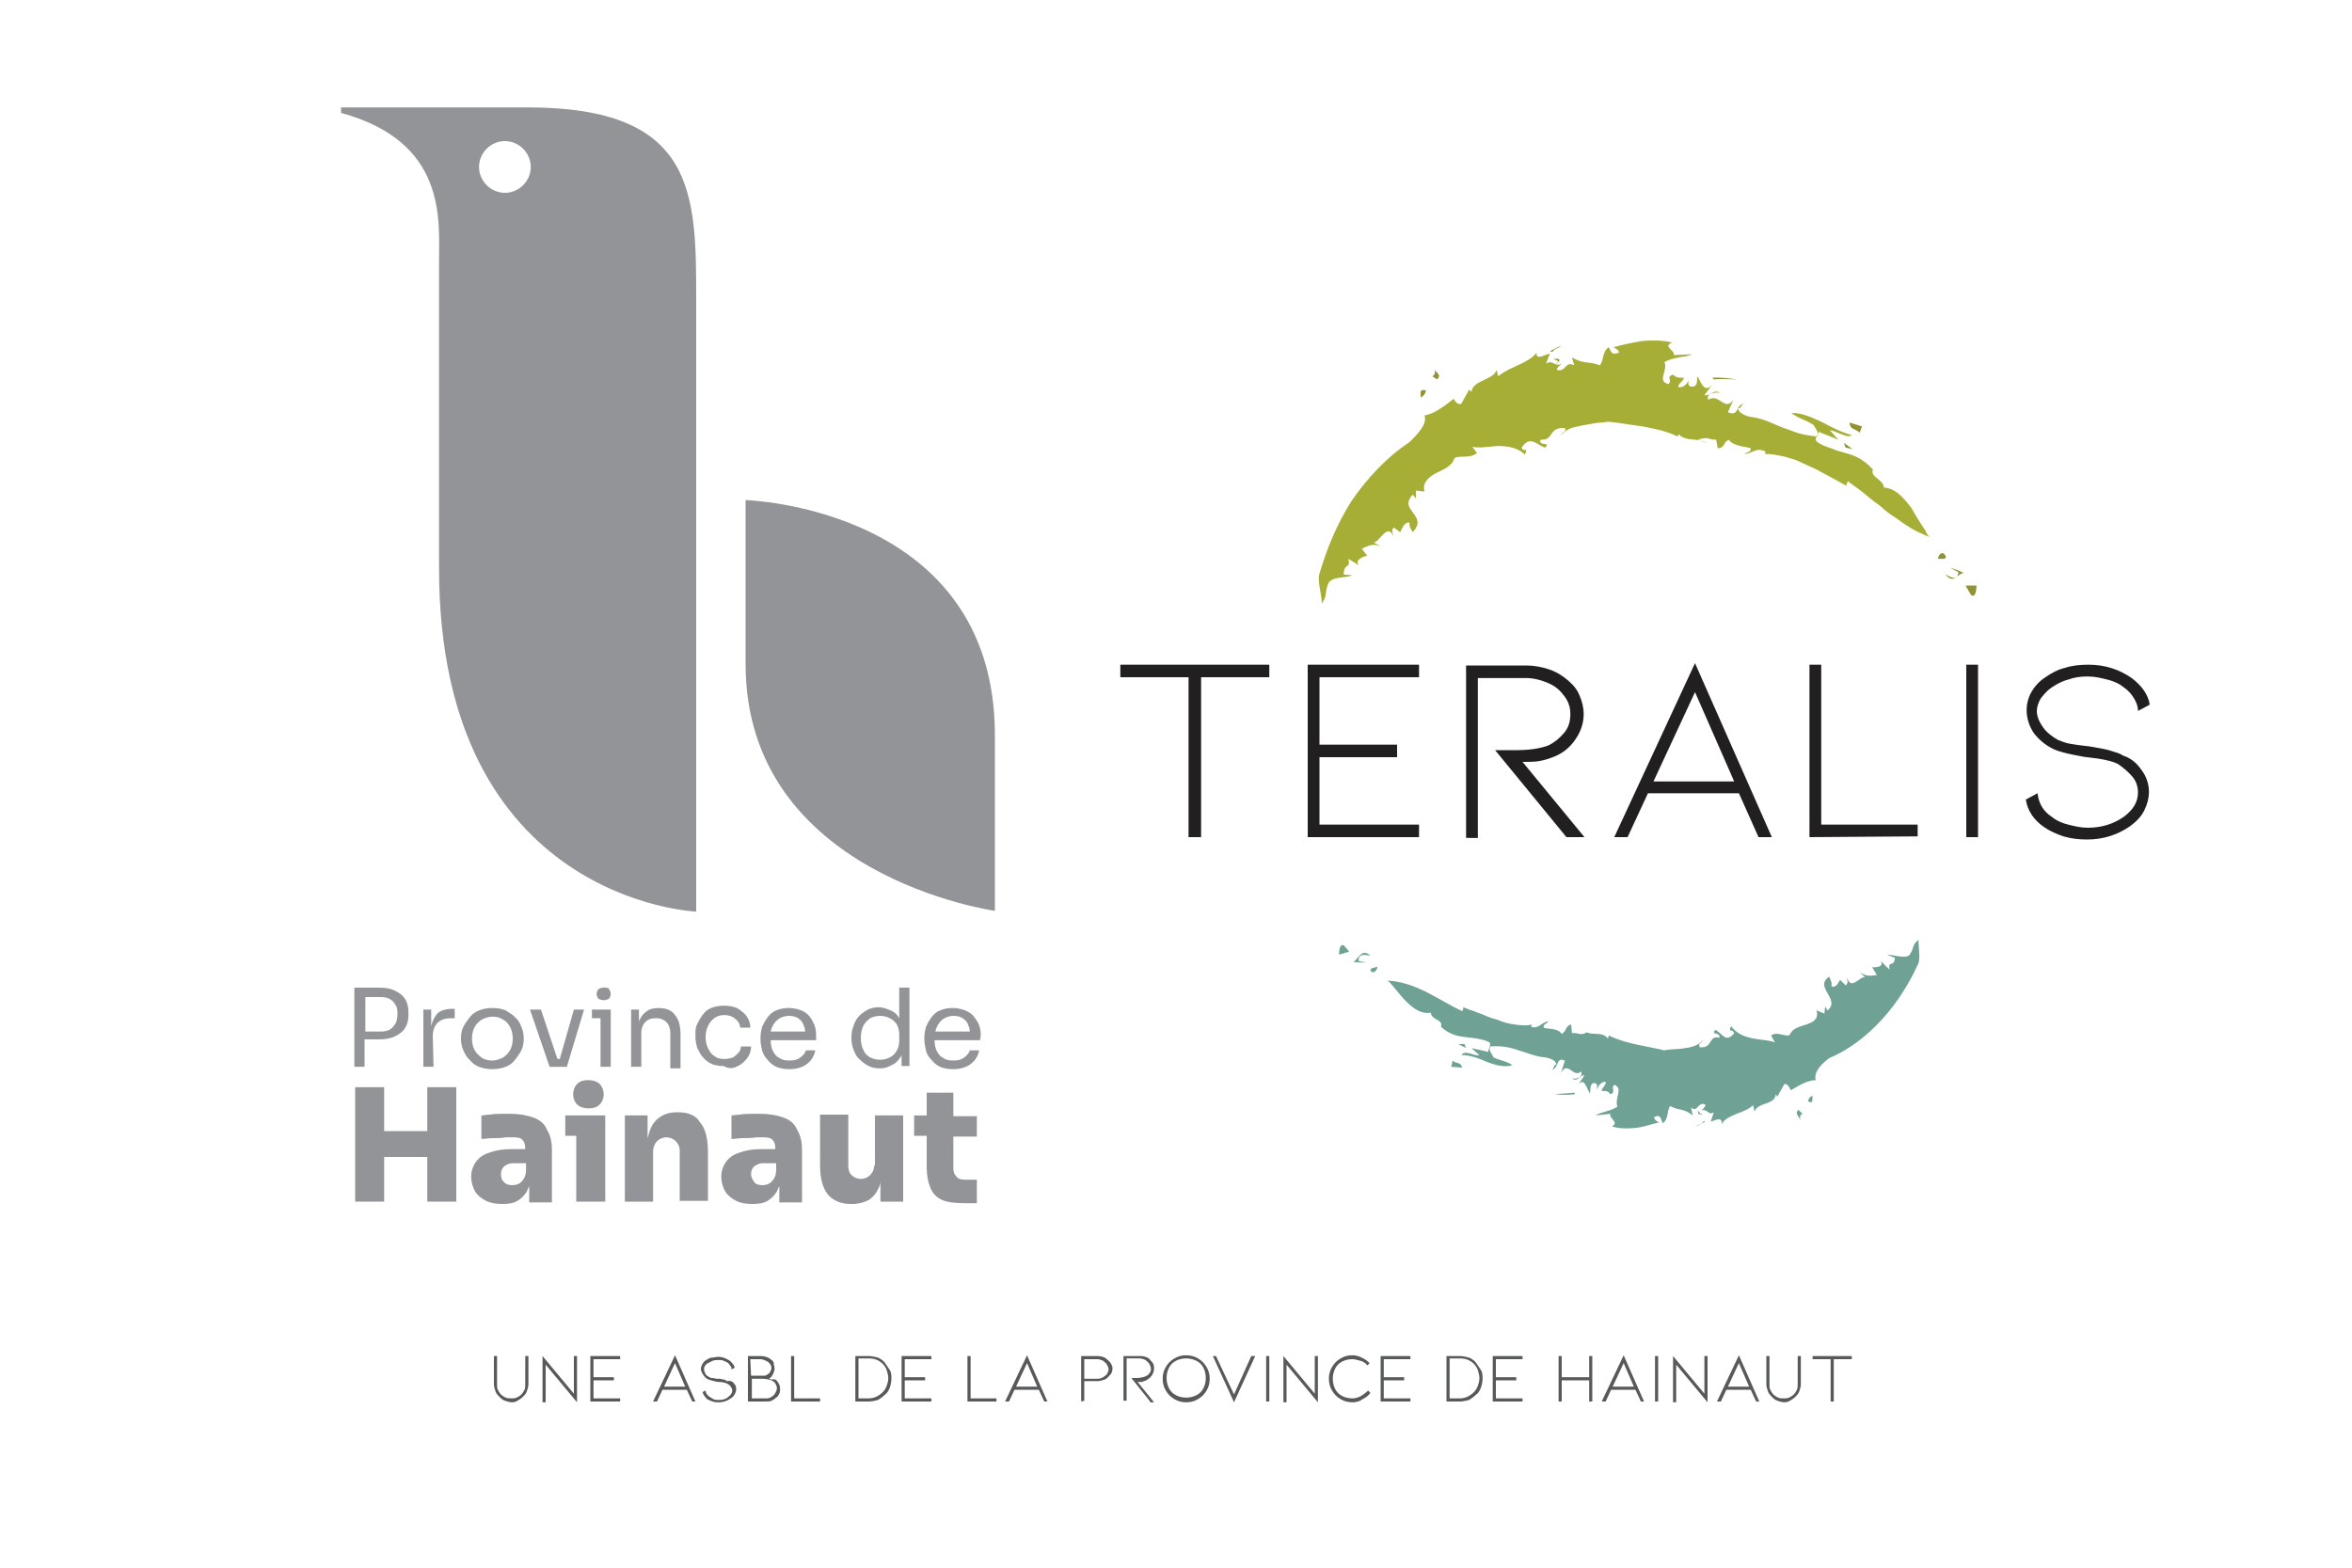 <?xml version="1.0" encoding="utf-8"?>
<!-- Generator: Adobe Illustrator 28.2.0, SVG Export Plug-In . SVG Version: 6.00 Build 0)  -->
<svg version="1.1" id="Layer_1" xmlns="http://www.w3.org/2000/svg" xmlns:xlink="http://www.w3.org/1999/xlink" x="0px" y="0px"
	 viewBox="0 0 300 200" style="enable-background:new 0 0 300 200;" xml:space="preserve">
<style type="text/css">
	.st0{fill:#919234;}
	.st1{fill:#A6AE36;}
	.st2{fill:#6FA295;}
	.st3{fill:#221F20;}
	.st4{fill:#58595B;}
	.st5{fill:#929497;}
</style>
<g>
	<g>
		<g>
			<path class="st0" d="M251.4,75.9c0.5,0.4,0.7-0.4,0.7-1.2h-1.4L251.4,75.9z"/>
			<path class="st0" d="M250.5,73.1c-0.6-0.3-1.2-0.5-1.8-0.7l1.1,0.6c-0.1,1.3-1.3,0.5-1.7,0.2C249.2,74.7,249.7,73.1,250.5,73.1z"
				/>
			<path class="st0" d="M248.2,71c-0.4-0.9-1-0.2-1,0.3C247.6,71.2,248.2,71.5,248.2,71z"/>
			<path class="st0" d="M198.1,45.8c0.3,0.1,0.7,0.2,0.7,0.4C199,45.9,199,45.7,198.1,45.8z"/>
			<path class="st0" d="M198.7,46.2c-0.1,0.1-0.1,0.1-0.2,0.2C198.6,46.4,198.7,46.3,198.7,46.2C198.7,46.3,198.7,46.2,198.7,46.2z"
				/>
			<path class="st1" d="M216.6,56.1c0.5-0.2,0.9-0.2,1.2-0.2c0.3,0.1,0.6,0.2,1.1,0.2l0.2,1.1c1-0.1,0.6-0.7,1.4-1.1
				c0.6,0.9,2.5,0.9,2.8,1.1c0.1,0.5-0.6,0.5-0.8,0.7c1.1,0,1.4-0.9,2.7-0.3l-0.1,0.3c0.9,0,1.8,0.2,2.7,0.4
				c0.4,0.1,0.9,0.3,1.3,0.4c0.4,0.2,0.9,0.4,1.3,0.6l1.3,0.6l1.3,0.7c0.4,0.2,0.9,0.5,1.3,0.7c0.4,0.2,0.8,0.5,1.3,0.7
				c-0.2-0.2,0-0.3,0.1-0.6c0.8,0.6,1.7,1.2,2.5,1.9c0.4,0.3,0.8,0.7,1.3,1c0.4,0.3,0.8,0.7,1.2,1s0.8,0.6,1.3,0.9
				c0.4,0.3,0.8,0.6,1.3,0.9c0.9,0.6,1.8,1,2.8,1.4c-0.2-0.2-0.4-0.5-0.5-0.8c-0.2-0.3-0.4-0.6-0.6-0.9c-0.4-0.6-0.8-1.3-1.2-2
				c-1-1.3-2-2.5-3.5-2.6c-0.1-1.1-1.8-1.3-1.4-2.3c-1.2-1.3-2.3-1.8-3.5-2.1c-0.6-0.2-1.2-0.3-1.8-0.6c-0.6-0.2-1.3-0.4-1.9-0.9
				c-0.3-0.4,0.2-0.7,0.3-1.2l2.5,1c-0.4-0.4-0.7-0.8-1.1-1.2c0.4,0,0.9,0.3,1.5,0.5c0.5,0.2,1,0.4,1.3,0.1c-1.2-0.3-2.6-1-3.9-1.7
				c-1.3-0.6-2.7-1.2-3.8-1.1c0.7,0.6,1.9,0.9,2.8,1.5c0.3,0.5,0.8,1.1,0.5,1.5c-0.8-0.1-1.6-0.2-2.3-0.4s-1.3-0.5-2-0.7
				c-1.3-0.5-2.5-1.2-4.1-1.4c-0.8-0.1-1.7-0.6-1.7-1.1c0.5,0,0.3-0.5,0.8-0.6c-1.2,0.1-0.6,1.7-2.1,1.1l0.7-1.6
				c-1.1,1.6-1.8-0.9-3.2,0c-0.3-0.7,0.6-1,1.5-0.9c-0.9-0.5-1.2,0.5-2,0.3l1-1.3c-1.1,1.2-1.5-0.6-1.9-1.1
				c-0.1,0.4,0.2,1.5-0.9,1.3c-0.4-0.2-0.2-0.6-0.2-0.8c-0.1,0.3-0.6,1-1.3,0.9c-0.1-0.5,0.6-0.7,0.7-1.2c-0.6,0-1,0-1.4-0.4
				c-1,0.3,0,0.7-0.6,1.2c-1.5-0.4,0-1.7-0.5-2.8c1.2-0.7,2.8-0.6,3.5-1l-2.3,0.1c0.2-0.6-1.5-1.1-0.2-1.6c-1.2-0.3-2.5-0.3-3.8-0.2
				c-1.3,0.2-2.6,0.5-3.7,0.8c0.3,0.2,0.7,0.3,0.7,0.7c-1.1,0.4-1-0.3-1.3-0.7c-0.8,0.5-0.6,1.5-1.1,2.3c-1.8-0.6-2-0.1-3.6-1l0.3,1
				c-1.2-0.6-1,0.9-2.2,0.6c-0.1-0.2,0.3-0.5,0.6-0.8c-0.9,0.5-1.1-0.6-2,0l0.5-1.3c-0.8,0.2-1.8,0.9-1.7-0.1
				c-1.1,1.4-3.5,1.8-4.9,3l-0.2-0.8c-0.4,1.3-3.1,1.3-3.2,2.8l-0.3-0.3l-1,1.8c-0.7,0.3-1.1-1-1-0.6c-1.4,1.1-2.5,1.9-3.7,2.1
				c0.4,1.1-0.9,2.4-1.9,3.4c-2.9,1.9-5.4,4.6-7.4,7.5c-1.9,3-3.2,6.2-4.1,9.3c-0.3,0.9,0.3,2.6,0.3,3.8c0.8-1.1,0.3-1.5,0.9-2.7
				c0.7-0.8,2-0.5,3-0.9l-1.1-0.1c0-1.6,0.9-0.6,0.6-2l1.3,0.8c-0.5-0.7,0.6-1.1,1.1-1.2l-0.7-0.9c0.9-0.4,1.4-0.7,2.4-0.3l-0.9-0.5
				c0.7,0.1,1.8-2.6,2.5-0.8c0-0.3-0.3-0.8,0.1-1.1l0.8,0.6c0.3-0.7,0.7-1.4,1.2-1.2c-0.1,0.5,0.2,0.8,0.4,1.2
				c1-1.1,0.6-1.7,0.1-2.4c-0.5-0.7-1.1-1.3-0.1-2.4l0.4,0.5v-1c0.4,0,0.7,0.1,1.1,0.1c-0.3-1.1,0.5-1.8,1.4-2.3
				c1-0.5,2.1-0.9,2.4-1.9c0.5-0.5,1.9,0.1,2.9-0.7l-0.6-0.8c0.7,0.2,2,0,3.2-0.1c1.3,0,2.6,0.2,3.5,1.1c0.5-1.1-0.2-0.2-0.4-0.9
				c0.6-0.9,1.1-0.9,1.6-0.7s0.9,0.6,1.4,0.7c0.8-0.8-0.9-0.1-0.6-1c1.8,0.1,0.9-1.6,3.1-1.5c0.3,0.5-0.4,0.5-0.5,0.9
				c0.3-0.3,0.7-0.6,1.1-0.8c0.5-0.2,1-0.3,1.5-0.4c0.6-0.1,1.1-0.2,1.7-0.3c0.6-0.1,1.2-0.1,1.7-0.2c1.3,0.1,2.8,0.4,4.4,0.6
				c1.6,0.3,3.1,0.6,4.5,1.3l0.1-0.3c1,1,2.4,0.4,3.6,1.1L216.6,56.1z"/>
			<path class="st0" d="M237.2,55.2l0.3-0.8l-1.6-0.5C236,54.9,236.6,54.6,237.2,55.2z"/>
			<polygon class="st0" points="235.4,57.1 236.3,57.3 235.2,56.5 			"/>
			<path class="st0" d="M218.4,48.2l0.2,0.2c1-0.1,2,0,3,0C220.5,48.3,219.5,48.1,218.4,48.2z"/>
			<path class="st0" d="M198,44.9c0.3-0.5,0.8-0.4,1.1-0.8l-1.4,0.7L198,44.9z"/>
			<path class="st0" d="M183,47c0.2,1.6-1,0.5,0.3,1.4C184,47.7,183,47.6,183,47z"/>
			<path class="st0" d="M181.2,50.7c0.5-0.2,0.6-0.6,0.7-0.9C180.9,49.6,181.3,50.2,181.2,50.7z"/>
		</g>
		<g>
			<path class="st2" d="M171.4,120.6c-0.5-0.2-0.6,0.6-0.6,1.2l1.3-0.4L171.4,120.6z"/>
			<path class="st2" d="M172.6,122.7c0.6,0.1,1.2,0.1,1.7,0.1l-1-0.2c-0.1-1.1,1.1-0.7,1.5-0.7C173.6,120.9,173.3,122.4,172.6,122.7
				z"/>
			<path class="st2" d="M174.8,123.8c0.4,0.6,0.9-0.1,0.9-0.5C175.4,123.5,174.8,123.4,174.8,123.8z"/>
			<path class="st2" d="M217.2,142.2c-0.3-0.1-0.5-0.2-0.5-0.5C216.5,142,216.5,142.2,217.2,142.2z"/>
			<path class="st2" d="M216.7,141.7c0-0.1,0.1-0.1,0.1-0.2C216.8,141.6,216.7,141.6,216.7,141.7L216.7,141.7z"/>
			<path class="st2" d="M202.4,131.7c-0.8,0.5-1.1,0-1.9,0.1l-0.1-1.1c-0.8,0.2-0.5,0.8-1.2,1.2c-0.5-0.8-2-0.6-2.3-0.8
				c-0.1-0.5,0.5-0.5,0.6-0.8c-0.9,0.1-1.2,1-2.2,0.7l0.1-0.3c-0.7,0.2-1.5,0.1-2.2,0c-0.8-0.1-1.5-0.3-2.2-0.6
				c-0.8-0.2-1.5-0.5-2.2-0.8c-0.4-0.1-0.7-0.3-1.1-0.4c-0.4-0.1-0.7-0.3-1.1-0.4c0.1,0.2,0,0.3-0.1,0.5c-3-1.4-5.8-3.7-9.5-3.9
				c0.7,0.6,1.4,1.7,2.3,2.6c0.9,0.9,1.9,1.7,3.2,1.5c0.1,1,1.6,0.8,1.3,1.8c1,0.9,2,1.2,3.1,1.3c0.5,0.1,1,0.1,1.5,0.2
				c0.5,0.1,1.1,0.2,1.6,0.5c0.2,0.3-0.1,0.7-0.2,1.2c-0.7-0.2-1.4-0.3-2.1-0.5c0.3,0.3,0.6,0.6,1,0.9c-0.4,0.1-0.8-0.1-1.2-0.2
				c-0.4-0.1-0.8-0.2-1.1,0.2c1.1,0,2.2,0.4,3.3,0.9c1.1,0.4,2.2,0.7,3.2,0.4c-0.6-0.5-1.6-0.6-2.4-1c-0.2-0.5-0.7-0.9-0.4-1.4
				c1.4-0.1,2.5,0.1,3.6,0.5c1.1,0.3,2.1,0.8,3.4,0.9c0.6,0.1,1.4,0.4,1.4,0.9c-0.4,0.1-0.2,0.5-0.6,0.7c1-0.2,0.5-1.7,1.7-1.2
				l-0.5,1.6c0.9-1.7,1.5,0.7,2.6-0.2c0.2,0.7-0.5,1-1.2,0.9c0.8,0.5,1-0.5,1.6-0.4l-0.9,1.3c0.9-1.3,1.2,0.5,1.6,1
				c0.1-0.3-0.1-1.5,0.7-1.3c0.4,0.2,0.1,0.6,0.2,0.8c0.1-0.4,0.5-1,1.1-1c0.1,0.5-0.5,0.7-0.5,1.2c0.4,0,0.8-0.1,1.1,0.4
				c0.8-0.3,0-0.7,0.5-1.2c1.2,0.4,0,1.7,0.4,2.8c-1,0.6-2.2,0.7-2.8,1.1l1.9-0.2c-0.2,0.6,1.2,1.1,0.2,1.6c0.9,0.3,2,0.3,3,0.2
				s2.1-0.5,3-0.7c-0.3-0.2-0.6-0.3-0.6-0.7c0.9-0.4,0.8,0.3,1.1,0.8c0.7-0.5,0.5-1.4,0.9-2.2c1.4,0.7,1.6,0.2,2.9,1.2l-0.2-1
				c0.9,0.7,0.8-0.8,1.8-0.4c0.1,0.2-0.2,0.5-0.5,0.8c0.7-0.4,0.9,0.7,1.6,0.2l-0.4,1.2c0.6-0.2,1.5-0.7,1.4,0.3
				c0.4-0.7,1.2-1,1.9-1.3c0.8-0.3,1.6-0.6,2.1-1.1l0.2,0.8c0.4-1.2,2.6-0.8,2.7-2.2l0.2,0.3l0.9-1.6c0.6-0.1,0.9,1.1,0.8,0.8
				c1.2-0.7,2.2-1.3,3.2-1.3c-0.3-1.1,0.8-2.1,1.7-2.8c2.6-1.1,4.9-2.9,6.8-5c1.9-2.1,3.4-4.5,4.5-6.9c0.4-0.6,0.1-2.2,0.1-3.2
				c-0.9,0.7-0.5,1.1-1.2,2c-0.7,0.4-1.9-0.1-2.8-0.1l1,0.4c-0.1,1.3-0.9,0.2-0.7,1.5l-1.1-1.1c0.4,0.8-0.6,0.8-1.1,0.8l0.6,1
				c-0.9,0.1-1.4,0.2-2.2-0.4l0.7,0.7c-0.6-0.3-1.8,1.8-2.3,0c0,0.3,0.2,0.8-0.2,1l-0.7-0.7c-0.3,0.6-0.7,1.1-1.1,0.8
				c0.1-0.4-0.1-0.8-0.3-1.2c-1,0.7-0.6,1.4-0.2,2.1c0.4,0.7,0.9,1.5,0,2.2l-0.3-0.5l-0.1,0.9l-1-0.4c0.3,1.1-0.4,1.5-1.3,1.8
				c-0.9,0.3-1.8,0.5-2.1,1.3c-0.4,0.4-1.6-0.5-2.4,0.1l0.5,0.9c-0.6-0.3-1.6-0.3-2.7-0.5c-1.1-0.2-2.2-0.6-2.9-1.6
				c-0.4,1,0.1,0.2,0.4,0.9c-1.1,1.4-1.6-0.1-2.4-0.4c-0.7,0.7,0.7,0.2,0.5,1c-1.4-0.4-0.8,1.4-2.5,1.2c-0.3-0.5,0.3-0.5,0.4-0.9
				c-0.5,0.6-1.3,0.9-2.2,1c-0.9,0.2-1.9,0.1-2.7,0.3c-2-0.5-4.9-0.8-7.1-1.9l-0.1,0.4c-0.8-1-1.9-0.3-2.9-0.9L202.4,131.7z"/>
			<path class="st2" d="M185.3,135.3l-0.2,0.8l1.4,0.1C186.3,135.4,185.8,135.8,185.3,135.3z"/>
			<polygon class="st2" points="186.8,133.2 186,133.2 187,133.7 			"/>
			<path class="st2" d="M200.9,139.6l-0.1-0.2c-0.8,0.1-1.6,0.1-2.5,0.2C199.2,139.7,200,139.7,200.9,139.6z"/>
			<path class="st2" d="M217.3,143c-0.2,0.5-0.7,0.4-0.9,0.7l1.1-0.6L217.3,143z"/>
			<path class="st2" d="M229.6,143c-0.1-1.6,0.9-0.3-0.2-1.4C228.8,142.1,229.6,142.4,229.6,143z"/>
			<path class="st2" d="M231.2,139.8c-0.4,0.1-0.5,0.4-0.6,0.7C231.4,140.9,231.1,140.2,231.2,139.8z"/>
		</g>
	</g>
	<g>
		<g>
			<path class="st3" d="M161.9,84.8v1.6h-8.7v20.4h-1.6V86.4h-8.7v-1.6H161.9z"/>
			<path class="st3" d="M166.8,106.8v-22H181v1.6h-12.7V95h9.9v1.6h-9.9v8.6H181v1.6C181,106.8,166.8,106.8,166.8,106.8z"/>
			<path class="st3" d="M199.8,106.8l-9.1-11.1h2.7c1.7,0,3-0.2,4.1-0.6c0.8-0.4,1.4-0.9,2-1.6s0.8-1.5,0.8-2.4
				c0-0.8-0.2-1.5-0.7-2.2s-1.1-1.3-2-1.7s-1.9-0.7-3-0.7h-6.1v20.4H187v-22h7.7c1,0,2,0.2,2.9,0.5s1.7,0.8,2.4,1.4s1.2,1.2,1.5,2
				c0.3,0.7,0.5,1.5,0.5,2.3c0,1.2-0.4,2.3-1.1,3.3c-0.7,1-1.6,1.7-2.6,2.1c-0.7,0.3-1.4,0.5-2,0.6s-1.4,0.1-2.1,0.1l7.9,9.6
				L199.8,106.8L199.8,106.8z"/>
			<path class="st3" d="M210.2,101.2l-2.6,5.6h-1.7l10.3-22.2l9.8,22.2h-1.7l-2.5-5.6C221.8,101.2,210.2,101.2,210.2,101.2z
				 M216.2,88.3l-5.3,11.4h10.3L216.2,88.3z"/>
			<path class="st3" d="M230.8,106.8v-22h1.5v20.4h12.3v1.5L230.8,106.8L230.8,106.8z"/>
			<path class="st3" d="M250.8,106.8v-22h1.5v22H250.8z"/>
			<path class="st3" d="M273.2,98.3c0.6,0.8,0.9,1.8,0.9,2.7c0,0.8-0.2,1.6-0.6,2.4s-1,1.4-1.8,2c-1.6,1.1-3.4,1.7-5.5,1.7
				c-1,0-2-0.1-3-0.4c-0.9-0.3-1.8-0.7-2.5-1.2c-1.3-0.9-2.1-2.1-2.3-3.5l1.5-0.8c0.1,1.2,0.7,2.3,1.8,3c0.6,0.5,1.3,0.8,2.1,1
				s1.6,0.4,2.5,0.4c1.8,0,3.3-0.5,4.6-1.4c1.2-0.9,1.8-1.9,1.8-3.1c0-0.7-0.2-1.4-0.7-2s-1.1-1.1-1.8-1.6c-0.7-0.4-2.1-0.7-4-0.9
				c-0.2,0-0.7-0.1-1.7-0.3c-1-0.2-1.8-0.4-2.5-0.7c-1.1-0.5-2-1.3-2.6-2.1c-0.6-0.9-0.9-1.9-0.9-2.9c0-0.8,0.2-1.6,0.6-2.3
				c0.4-0.7,1-1.4,1.8-1.9c0.7-0.5,1.6-1,2.5-1.2c0.9-0.3,1.9-0.4,3-0.4c2.1,0,3.9,0.6,5.5,1.7c1.3,1,2.1,2.1,2.3,3.4l-1.5,0.8
				c0-0.6-0.2-1.1-0.5-1.6s-0.7-1-1.3-1.4c-0.6-0.5-1.3-0.8-2.1-1c-0.8-0.2-1.6-0.4-2.5-0.4s-1.7,0.1-2.5,0.4
				c-0.8,0.2-1.5,0.6-2.1,1s-1,0.9-1.4,1.4c-0.3,0.5-0.5,1.1-0.5,1.6c0,0.7,0.3,1.4,0.8,2.1s1.2,1.2,1.9,1.6c0.5,0.2,1,0.4,1.6,0.5
				s1.3,0.2,2.2,0.3c0.2,0,0.6,0.1,1.2,0.2s1.2,0.2,1.8,0.4c0.6,0.2,1.1,0.3,1.5,0.6C271.8,96.7,272.6,97.4,273.2,98.3z"/>
		</g>
	</g>
</g>
<g>
	<path class="st4" d="M65.3,178.9c-0.3,0-0.6-0.1-0.9-0.2c-0.3-0.1-0.5-0.3-0.7-0.5s-0.4-0.4-0.5-0.7s-0.2-0.6-0.2-0.9V173h0.4v3.6
		c0,0.3,0,0.5,0.1,0.7s0.2,0.4,0.4,0.6c0.2,0.2,0.4,0.3,0.6,0.4c0.2,0.1,0.5,0.1,0.7,0.1s0.5,0,0.7-0.1s0.4-0.2,0.6-0.4
		s0.3-0.4,0.4-0.6c0.1-0.2,0.1-0.5,0.1-0.7V173h0.4v3.6c0,0.3-0.1,0.6-0.2,0.9c-0.1,0.3-0.3,0.5-0.5,0.7s-0.5,0.4-0.7,0.5
		C65.9,178.8,65.6,178.9,65.3,178.9z"/>
	<path class="st4" d="M69.6,174.1v4.8h-0.4V173l4,4.8V173h0.4v5.9L69.6,174.1z"/>
	<path class="st4" d="M75.3,178.8V173h3.8v0.4h-3.4v2.3h2.6v0.4h-2.6v2.3h3.4v0.4L75.3,178.8L75.3,178.8z"/>
	<path class="st4" d="M84.5,177.3l-0.7,1.5h-0.5l2.8-5.9l2.6,5.9h-0.4l-0.7-1.5H84.5z M86.1,173.9l-1.4,3h2.7L86.1,173.9z"/>
	<path class="st4" d="M93.7,176.6c0.2,0.2,0.2,0.5,0.2,0.7s-0.1,0.4-0.2,0.6c-0.1,0.2-0.3,0.4-0.5,0.5c-0.4,0.3-0.9,0.5-1.5,0.5
		c-0.3,0-0.5,0-0.8-0.1s-0.5-0.2-0.7-0.3c-0.3-0.3-0.5-0.6-0.6-0.9l0.4-0.2c0,0.3,0.2,0.6,0.5,0.8c0.2,0.1,0.3,0.2,0.5,0.3
		s0.4,0.1,0.7,0.1c0.5,0,0.9-0.1,1.2-0.4c0.3-0.2,0.5-0.5,0.5-0.8c0-0.2-0.1-0.4-0.2-0.5c-0.1-0.2-0.3-0.3-0.5-0.4
		c-0.2-0.1-0.6-0.2-1.1-0.2c0,0-0.2,0-0.5-0.1s-0.5-0.1-0.7-0.2c-0.3-0.1-0.5-0.3-0.7-0.6s-0.3-0.5-0.3-0.8c0-0.2,0.1-0.4,0.2-0.6
		c0.1-0.2,0.3-0.4,0.5-0.5s0.4-0.3,0.7-0.3s0.5-0.1,0.8-0.1c0.6,0,1,0.2,1.5,0.5c0.3,0.3,0.6,0.6,0.6,0.9l-0.4,0.2
		c0-0.2,0-0.3-0.1-0.4c-0.1-0.1-0.2-0.3-0.3-0.4c-0.2-0.1-0.3-0.2-0.6-0.3c-0.2-0.1-0.4-0.1-0.7-0.1c-0.2,0-0.4,0-0.7,0.1
		c-0.2,0.1-0.4,0.2-0.6,0.3s-0.3,0.2-0.4,0.4c-0.1,0.1-0.1,0.3-0.1,0.4c0,0.2,0.1,0.4,0.2,0.6c0.1,0.2,0.3,0.3,0.5,0.4
		c0.1,0.1,0.3,0.1,0.4,0.1c0.2,0,0.3,0.1,0.6,0.1c0,0,0.1,0,0.3,0s0.3,0.1,0.5,0.1s0.3,0.1,0.4,0.2
		C93.3,176.1,93.5,176.3,93.7,176.6z"/>
	<path class="st4" d="M99.2,176.3c0.2,0.3,0.3,0.5,0.3,0.9c0,0.2,0,0.4-0.1,0.6s-0.2,0.4-0.4,0.5c-0.2,0.2-0.4,0.3-0.6,0.4
		c-0.2,0.1-0.5,0.1-0.8,0.1h-2.2V173h1.7c0.5,0,1,0.2,1.3,0.5c0.2,0.1,0.3,0.3,0.3,0.5s0.1,0.4,0.1,0.6c0,0.2-0.1,0.5-0.2,0.7
		s-0.2,0.4-0.4,0.5l-0.1,0.1c0.1,0,0.2,0.1,0.3,0.1C98.8,175.9,99,176,99.2,176.3z M95.8,175.5h1.3c0.2,0,0.3,0,0.4,0s0.2,0,0.3-0.1
		c0.2-0.1,0.3-0.2,0.4-0.3c0.1-0.2,0.2-0.4,0.2-0.6c0-0.2-0.1-0.4-0.2-0.5c-0.1-0.2-0.3-0.3-0.5-0.4c-0.2-0.1-0.5-0.2-0.7-0.2h-1.3
		L95.8,175.5L95.8,175.5z M98.4,178.2c0.2-0.1,0.4-0.3,0.5-0.5s0.2-0.4,0.2-0.6c0-0.2-0.1-0.4-0.2-0.6c-0.1-0.2-0.3-0.3-0.5-0.4
		c-0.3-0.1-0.7-0.2-1.1-0.2h-1.4v2.5h1.7C97.9,178.4,98.2,178.4,98.4,178.2z"/>
	<path class="st4" d="M100.9,178.8V173h0.4v5.4h3.3v0.4L100.9,178.8L100.9,178.8z"/>
	<path class="st4" d="M110.8,178.8h-1.7V173h1.7c0.4,0,0.8,0.1,1.2,0.2c0.4,0.2,0.7,0.4,0.9,0.7c0.2,0.3,0.4,0.6,0.6,0.9
		s0.2,0.7,0.2,1.1c0,0.4-0.1,0.8-0.2,1.1s-0.3,0.7-0.6,0.9c-0.3,0.3-0.6,0.5-0.9,0.7C111.6,178.7,111.2,178.8,110.8,178.8z
		 M109.5,178.4h1.3c0.7,0,1.3-0.3,1.8-0.8c0.2-0.2,0.4-0.5,0.5-0.8s0.2-0.6,0.2-1c0-0.3-0.1-0.7-0.2-1s-0.3-0.6-0.5-0.8
		c-0.5-0.5-1.1-0.7-1.8-0.7h-1.3V178.4z"/>
	<path class="st4" d="M115,178.8V173h3.8v0.4h-3.4v2.3h2.6v0.4h-2.6v2.3h3.4v0.4L115,178.8L115,178.8z"/>
	<path class="st4" d="M123.4,178.8V173h0.4v5.4h3.3v0.4L123.4,178.8L123.4,178.8z"/>
	<path class="st4" d="M129.4,177.3l-0.7,1.5h-0.5l2.8-5.9l2.6,5.9h-0.4l-0.7-1.5H129.4z M131,173.9l-1.4,3h2.7L131,173.9z"/>
	<path class="st4" d="M137.9,178.8V173h2.1c0.3,0,0.7,0.1,0.9,0.2s0.5,0.4,0.7,0.6c0.2,0.3,0.3,0.5,0.3,0.8s-0.1,0.6-0.3,0.8
		s-0.4,0.5-0.7,0.6s-0.6,0.2-0.9,0.2h-1.7v2.5L137.9,178.8L137.9,178.8z M138.3,175.9h1.7c0.3,0,0.5-0.1,0.7-0.2
		c0.2-0.1,0.4-0.3,0.5-0.4c0.1-0.2,0.2-0.4,0.2-0.6c0-0.2-0.1-0.4-0.2-0.6c-0.1-0.2-0.3-0.3-0.5-0.5c-0.2-0.1-0.5-0.2-0.7-0.2h-1.7
		V175.9z"/>
	<path class="st4" d="M146.7,178.8l-2.4-3h0.7c0.4,0,0.8-0.1,1.1-0.2c0.2-0.1,0.4-0.2,0.5-0.4c0.2-0.2,0.2-0.4,0.2-0.6
		c0-0.2-0.1-0.4-0.2-0.6c-0.1-0.2-0.3-0.3-0.5-0.5c-0.2-0.1-0.5-0.2-0.8-0.2h-1.6v5.4h-0.4V173h2c0.3,0,0.5,0,0.8,0.1
		s0.5,0.2,0.6,0.4c0.2,0.2,0.3,0.3,0.4,0.5c0.1,0.2,0.1,0.4,0.1,0.6c0,0.3-0.1,0.6-0.3,0.9s-0.4,0.4-0.7,0.6
		c-0.2,0.1-0.4,0.1-0.5,0.2c-0.2,0-0.4,0-0.6,0l2.1,2.6h-0.5V178.8z"/>
	<path class="st4" d="M151.3,178.9c-0.5,0-1-0.1-1.5-0.4c-0.5-0.3-0.8-0.6-1.1-1.1s-0.4-1-0.4-1.5s0.1-1,0.4-1.5
		c0.3-0.5,0.6-0.8,1.1-1.1s1-0.4,1.5-0.4s1,0.1,1.5,0.4c0.5,0.3,0.8,0.6,1.1,1.1s0.4,1,0.4,1.5s-0.1,1-0.4,1.5
		c-0.3,0.5-0.6,0.8-1.1,1.1S151.8,178.9,151.3,178.9z M151.3,173.3c-0.5,0-0.9,0.1-1.3,0.3c-0.4,0.2-0.7,0.5-0.9,0.9
		s-0.3,0.8-0.3,1.3s0.1,0.9,0.3,1.3c0.2,0.4,0.5,0.7,0.9,0.9s0.8,0.3,1.3,0.3s0.9-0.1,1.3-0.3c0.4-0.2,0.7-0.5,0.9-0.9
		s0.3-0.8,0.3-1.3s-0.1-0.9-0.3-1.3c-0.2-0.4-0.5-0.7-0.9-0.9C152.2,173.4,151.7,173.3,151.3,173.3z"/>
	<path class="st4" d="M157.4,177.9l2.2-4.9h0.5l-2.7,5.9l-2.7-5.9h0.4L157.4,177.9z"/>
	<path class="st4" d="M161.5,178.8V173h0.4v5.8H161.5z"/>
	<path class="st4" d="M164.1,174.1v4.8h-0.4V173l4,4.8V173h0.4v5.9L164.1,174.1z"/>
	<path class="st4" d="M172.5,178.9c-0.5,0-1-0.1-1.5-0.4c-0.5-0.3-0.8-0.6-1.1-1.1s-0.4-1-0.4-1.5s0.1-1,0.4-1.5
		c0.3-0.5,0.6-0.8,1.1-1.1s1-0.4,1.5-0.4c0.4,0,0.8,0.1,1.2,0.3s0.7,0.4,1,0.7l-0.3,0.3c-0.2-0.3-0.5-0.5-0.9-0.6s-0.7-0.2-1-0.2
		c-0.5,0-0.9,0.1-1.3,0.3c-0.4,0.2-0.7,0.5-0.9,0.9s-0.3,0.8-0.3,1.3s0.1,0.9,0.3,1.3c0.2,0.4,0.5,0.7,0.9,0.9s0.8,0.3,1.3,0.3
		c0.4,0,0.7-0.1,1.1-0.3c0.3-0.2,0.6-0.4,0.9-0.7l0.3,0.3c-0.3,0.4-0.6,0.6-1,0.8C173.4,178.8,173,178.9,172.5,178.9z"/>
	<path class="st4" d="M176.1,178.8V173h3.8v0.4h-3.4v2.3h2.6v0.4h-2.6v2.3h3.4v0.4L176.1,178.8L176.1,178.8z"/>
	<path class="st4" d="M186.2,178.8h-1.7V173h1.7c0.4,0,0.8,0.1,1.2,0.2c0.4,0.2,0.7,0.4,0.9,0.7s0.4,0.6,0.6,0.9s0.2,0.7,0.2,1.1
		c0,0.4-0.1,0.8-0.2,1.1c-0.1,0.3-0.3,0.7-0.6,0.9c-0.3,0.3-0.6,0.5-0.9,0.7C187,178.7,186.6,178.8,186.2,178.8z M184.9,178.4h1.3
		c0.7,0,1.3-0.3,1.8-0.8c0.2-0.2,0.4-0.5,0.5-0.8s0.2-0.6,0.2-1c0-0.3-0.1-0.7-0.2-1c-0.1-0.3-0.3-0.6-0.5-0.8
		c-0.5-0.5-1.1-0.7-1.8-0.7h-1.3V178.4z"/>
	<path class="st4" d="M190.4,178.8V173h3.8v0.4h-3.4v2.3h2.6v0.4h-2.6v2.3h3.4v0.4L190.4,178.8L190.4,178.8z"/>
	<path class="st4" d="M202.7,176.1h-3.5v2.7h-0.4v-3.1V173h0.4v2.7h3.5V173h0.4v2.9v2.9h-0.4V176.1z"/>
	<path class="st4" d="M205.5,177.3l-0.7,1.5h-0.5l2.8-5.9l2.6,5.9h-0.4l-0.7-1.5H205.5z M207.1,173.9l-1.4,3h2.7L207.1,173.9z"/>
	<path class="st4" d="M211.1,178.8V173h0.4v5.8H211.1z"/>
	<path class="st4" d="M213.8,174.1v4.8h-0.4V173l4,4.8V173h0.4v5.9L213.8,174.1z"/>
	<path class="st4" d="M220.2,177.3l-0.7,1.5H219l2.8-5.9l2.6,5.9H224l-0.7-1.5H220.2z M221.8,173.9l-1.4,3h2.7L221.8,173.9z"/>
	<path class="st4" d="M227.6,178.9c-0.3,0-0.6-0.1-0.9-0.2c-0.3-0.1-0.5-0.3-0.7-0.5s-0.4-0.4-0.5-0.7s-0.2-0.6-0.2-0.9V173h0.4v3.6
		c0,0.3,0,0.5,0.1,0.7s0.2,0.4,0.4,0.6c0.2,0.2,0.4,0.3,0.6,0.4c0.2,0.1,0.5,0.1,0.7,0.1s0.5,0,0.7-0.1s0.4-0.2,0.6-0.4
		c0.2-0.2,0.3-0.4,0.4-0.6c0.1-0.2,0.1-0.5,0.1-0.7V173h0.4v3.6c0,0.3-0.1,0.6-0.2,0.9c-0.1,0.3-0.3,0.5-0.5,0.7s-0.5,0.4-0.7,0.5
		C228.2,178.8,227.9,178.9,227.6,178.9z"/>
	<path class="st4" d="M236.2,173v0.4h-2.3v5.4h-0.4v-5.4h-2.3V173H236.2z"/>
</g>
<g>
	<path class="st5" d="M77,127.6c0.3,0,0.5-0.1,0.7-0.2c0.1-0.2,0.2-0.4,0.2-0.6c0-0.2-0.1-0.4-0.2-0.6c-0.1-0.2-0.4-0.2-0.7-0.2
		c-0.3,0-0.5,0.1-0.7,0.2c-0.1,0.2-0.2,0.4-0.2,0.6c0,0.2,0.1,0.4,0.2,0.6C76.5,127.5,76.7,127.6,77,127.6"/>
	<path class="st5" d="M46.6,127.2h2c0.5,0,0.9,0.1,1.2,0.3c0.3,0.2,0.5,0.4,0.7,0.8c0.2,0.3,0.2,0.7,0.2,1.1c0,0.4-0.1,0.8-0.2,1.1
		c-0.2,0.3-0.4,0.6-0.7,0.8c-0.3,0.2-0.7,0.3-1.2,0.3h-2V127.2L46.6,127.2z M46.6,132.6h1.7c0.8,0,1.5-0.1,2.1-0.4s1-0.6,1.3-1.1
		c0.3-0.5,0.4-1,0.4-1.7v-0.2c0-0.6-0.1-1.2-0.4-1.7c-0.3-0.5-0.7-0.8-1.3-1.1c-0.6-0.3-1.2-0.4-2.1-0.4h-3.1v10.1h1.3V132.6z"/>
	<path class="st5" d="M55.2,132.2c0-0.7,0.2-1.3,0.6-1.7s1-0.6,1.7-0.6h0.5v-1.2h-0.2c-0.9,0-1.7,0.2-2.1,0.7
		c-0.3,0.4-0.6,0.9-0.7,1.6v-2.2h-1v7.3h1.3L55.2,132.2L55.2,132.2z"/>
	<path class="st5" d="M60.5,133.9c-0.2-0.4-0.3-0.9-0.3-1.4s0.1-1,0.3-1.4c0.2-0.4,0.5-0.7,0.9-1c0.4-0.2,0.9-0.4,1.4-0.4
		c0.5,0,1,0.1,1.4,0.4c0.4,0.2,0.7,0.6,0.9,1c0.2,0.4,0.3,0.9,0.3,1.4s-0.1,1-0.3,1.4c-0.2,0.4-0.5,0.7-0.9,1
		c-0.4,0.2-0.9,0.4-1.4,0.4c-0.5,0-1-0.1-1.4-0.4C61,134.6,60.7,134.3,60.5,133.9 M62.8,136.4c0.6,0,1.2-0.1,1.7-0.3
		c0.5-0.2,0.9-0.5,1.2-0.9c0.3-0.4,0.6-0.8,0.8-1.2c0.2-0.4,0.3-0.9,0.3-1.4v-0.2c0-0.5-0.1-0.9-0.3-1.4c-0.2-0.5-0.4-0.9-0.8-1.2
		c-0.3-0.4-0.8-0.6-1.2-0.9c-0.5-0.2-1-0.3-1.7-0.3c-0.6,0-1.2,0.1-1.7,0.3c-0.5,0.2-0.9,0.5-1.2,0.9c-0.3,0.4-0.6,0.8-0.8,1.2
		s-0.3,0.9-0.3,1.4v0.2c0,0.5,0.1,0.9,0.3,1.4c0.2,0.4,0.4,0.9,0.8,1.2c0.3,0.4,0.7,0.7,1.2,0.9C61.6,136.3,62.2,136.4,62.8,136.4"
		/>
	<polygon class="st5" points="74.5,128.8 73.2,128.8 71.4,135.1 71.1,135.1 69,128.8 67.6,128.8 70.1,136.1 70.5,136.1 71.1,136.1 
		71.4,136.1 72.1,136.1 72.3,136.1 	"/>
	<polygon class="st5" points="75.5,128.8 75.5,129.9 76.6,129.9 76.6,136.1 77.9,136.1 77.9,129.9 77.9,128.8 76.6,128.8 	"/>
	<path class="st5" d="M81.8,131.8c0-0.6,0.2-1.1,0.5-1.4c0.4-0.4,0.8-0.5,1.4-0.5s1,0.2,1.3,0.5c0.3,0.3,0.5,0.8,0.5,1.4v4.5h1.3
		V132c0-1.1-0.2-1.9-0.7-2.5c-0.4-0.6-1.1-0.9-2.1-0.9H84c-0.6,0-1.1,0.1-1.5,0.4c-0.4,0.3-0.7,0.6-0.9,1.1
		c-0.1,0.1-0.1,0.3-0.1,0.4v-1.7h-1v7.3h1.3L81.8,131.8L81.8,131.8z"/>
	<path class="st5" d="M94.1,136c0.5-0.2,0.9-0.6,1.2-1c0.3-0.4,0.5-0.9,0.5-1.5h-1.3c0,0.3-0.1,0.6-0.3,0.8
		c-0.2,0.2-0.4,0.4-0.7,0.6c-0.3,0.1-0.7,0.2-1.1,0.2c-0.5,0-1-0.1-1.3-0.4c-0.4-0.2-0.6-0.6-0.8-1c-0.2-0.4-0.3-0.9-0.3-1.4
		s0.1-1,0.3-1.4c0.2-0.4,0.4-0.7,0.8-1s0.8-0.4,1.3-0.4c0.6,0,1.1,0.2,1.4,0.5c0.4,0.3,0.6,0.7,0.6,1.1h1.3c0-0.6-0.2-1.1-0.5-1.5
		c-0.3-0.4-0.7-0.7-1.2-1c-0.5-0.2-1-0.3-1.7-0.3c-0.6,0-1.1,0.1-1.6,0.3s-0.8,0.5-1.1,0.9c-0.3,0.4-0.5,0.8-0.7,1.2
		c-0.2,0.4-0.2,0.9-0.2,1.4v0.2c0,0.4,0.1,0.9,0.2,1.3c0.2,0.4,0.4,0.9,0.7,1.2c0.3,0.4,0.7,0.7,1.1,0.9s1,0.3,1.6,0.3
		C93,136.4,93.6,136.3,94.1,136"/>
	<path class="st5" d="M98.3,131.7c0-0.2,0.1-0.5,0.2-0.7c0.2-0.4,0.4-0.7,0.8-1c0.3-0.2,0.8-0.4,1.3-0.4c0.5,0,0.9,0.1,1.2,0.3
		c0.3,0.2,0.6,0.5,0.7,0.9c0.1,0.2,0.2,0.5,0.2,0.8H98.3L98.3,131.7z M102.6,129.1c-0.5-0.3-1.2-0.5-2-0.5c-0.6,0-1.1,0.1-1.6,0.3
		c-0.5,0.2-0.8,0.5-1.1,0.9c-0.3,0.4-0.5,0.8-0.7,1.2c-0.1,0.4-0.2,0.9-0.2,1.4v0.2c0,0.5,0.1,0.9,0.2,1.4c0.1,0.4,0.4,0.9,0.7,1.2
		c0.3,0.4,0.7,0.7,1.1,0.9c0.5,0.2,1,0.3,1.7,0.3c0.6,0,1.1-0.1,1.6-0.3c0.5-0.2,0.8-0.5,1.1-0.8c0.3-0.4,0.5-0.8,0.6-1.3h-1.2
		c-0.1,0.3-0.3,0.6-0.7,0.9c-0.4,0.3-0.8,0.4-1.4,0.4c-0.6,0-1-0.1-1.4-0.4c-0.4-0.2-0.6-0.6-0.8-1c-0.1-0.3-0.2-0.7-0.2-1.2h5.8
		v-0.6c0-0.6-0.1-1.2-0.4-1.7C103.5,129.9,103.1,129.4,102.6,129.1"/>
	<path class="st5" d="M114.7,132.7c0,0.5-0.1,1-0.3,1.3c-0.2,0.4-0.5,0.7-0.9,0.9c-0.4,0.2-0.8,0.3-1.2,0.3c-0.5,0-0.9-0.1-1.3-0.3
		s-0.7-0.5-0.9-1c-0.2-0.4-0.3-0.9-0.3-1.5c0-0.6,0.1-1,0.3-1.5c0.2-0.4,0.5-0.7,0.9-1c0.4-0.2,0.8-0.3,1.3-0.3
		c0.4,0,0.8,0.1,1.2,0.3c0.4,0.2,0.7,0.5,0.9,0.8c0.2,0.4,0.3,0.8,0.3,1.3L114.7,132.7L114.7,132.7z M114.7,129.9
		c-0.3-0.5-0.6-0.8-1.1-1c-0.5-0.2-1-0.4-1.5-0.4s-1,0.1-1.4,0.3c-0.4,0.2-0.8,0.5-1.1,0.8c-0.3,0.3-0.6,0.8-0.7,1.2
		c-0.2,0.5-0.3,0.9-0.3,1.5v0.2c0,0.5,0.1,1,0.3,1.5c0.2,0.5,0.4,0.9,0.8,1.2c0.3,0.3,0.7,0.6,1.1,0.8c0.4,0.2,0.9,0.3,1.4,0.3
		s1-0.1,1.5-0.4c0.5-0.2,0.9-0.6,1.2-1.1c0.1-0.1,0.1-0.2,0.1-0.3v1.5h1v-10h-1.3V129.9L114.7,129.9z"/>
	<path class="st5" d="M119.3,131.7c0-0.2,0.1-0.5,0.2-0.7c0.2-0.4,0.4-0.7,0.8-1c0.3-0.2,0.8-0.4,1.3-0.4c0.5,0,0.9,0.1,1.2,0.3
		c0.3,0.2,0.6,0.5,0.7,0.9c0.1,0.2,0.2,0.5,0.2,0.8H119.3L119.3,131.7z M125.1,132.1c0-0.6-0.1-1.2-0.4-1.7s-0.6-1-1.2-1.3
		c-0.5-0.3-1.2-0.5-2-0.5c-0.6,0-1.1,0.1-1.6,0.3c-0.5,0.2-0.8,0.5-1.1,0.9c-0.3,0.4-0.5,0.8-0.7,1.2c-0.1,0.4-0.2,0.9-0.2,1.4v0.2
		c0,0.5,0.1,0.9,0.2,1.4c0.1,0.5,0.4,0.9,0.7,1.2c0.3,0.4,0.7,0.7,1.1,0.9c0.5,0.2,1,0.3,1.7,0.3c0.6,0,1.1-0.1,1.6-0.3
		c0.5-0.2,0.8-0.5,1.1-0.8c0.3-0.4,0.5-0.8,0.6-1.3h-1.2c-0.1,0.3-0.3,0.6-0.7,0.9c-0.4,0.3-0.8,0.4-1.4,0.4s-1-0.1-1.4-0.4
		c-0.4-0.2-0.6-0.6-0.8-1c-0.1-0.3-0.2-0.7-0.2-1.2h5.8L125.1,132.1L125.1,132.1z"/>
	<polygon class="st5" points="54.5,138.7 54.5,144.3 49,144.3 49,138.7 45.3,138.7 45.3,153.3 49,153.3 49,147.6 54.5,147.6 
		54.5,153.3 58.2,153.3 58.2,138.7 	"/>
	<path class="st5" d="M67.1,149.2c0,0.5-0.1,0.9-0.3,1.2c-0.2,0.3-0.4,0.5-0.6,0.6s-0.5,0.2-0.8,0.2c-0.5,0-0.9-0.1-1.1-0.4
		c-0.3-0.2-0.4-0.6-0.4-1s0.1-0.7,0.4-1c0.3-0.2,0.6-0.4,1.1-0.4h1.7V149.2L67.1,149.2z M68.1,142.6c-0.8-0.3-1.8-0.5-2.9-0.5
		c-0.4,0-0.8,0-1.3,0c-0.5,0-0.9,0-1.4,0.1c-0.4,0-0.8,0.1-1.1,0.1v3c0.5,0,1-0.1,1.5-0.1c0.5,0,1.1,0,1.6-0.1c0.5,0,0.9,0,1.1,0
		c0.5,0,0.9,0.1,1.1,0.4c0.2,0.2,0.3,0.6,0.3,1.1h-1.7c-1,0-1.9,0.1-2.7,0.4c-0.8,0.2-1.4,0.6-1.8,1.1c-0.4,0.5-0.7,1.2-0.7,2
		c0,0.7,0.2,1.4,0.5,1.9c0.3,0.5,0.8,0.9,1.4,1.2c0.6,0.3,1.3,0.4,2.1,0.4c0.8,0,1.4-0.1,1.9-0.4s0.9-0.7,1.2-1.2
		c0.1-0.2,0.2-0.5,0.3-0.7v2.1h2.9v-6.7c0-1-0.2-1.9-0.6-2.5C69.5,143.4,68.9,142.9,68.1,142.6"/>
	<path class="st5" d="M73.1,139.6c0,0.5,0.2,1,0.5,1.3c0.3,0.3,0.8,0.5,1.5,0.5s1.1-0.2,1.4-0.5c0.3-0.3,0.5-0.8,0.5-1.3
		c0-0.5-0.2-1-0.5-1.3c-0.3-0.3-0.8-0.5-1.5-0.5c-0.7,0-1.1,0.2-1.4,0.5S73.1,139.1,73.1,139.6"/>
	<polygon class="st5" points="73.5,142.3 72.1,142.3 72.1,144.9 73.5,144.9 73.5,153.3 77.2,153.3 77.2,144.9 77.2,142.3 	"/>
	<path class="st5" d="M86.5,141.9h-0.2c-0.8,0-1.5,0.2-2.1,0.6c-0.6,0.4-1,0.9-1.3,1.7c-0.1,0.3-0.2,0.7-0.3,1v-2.9h-2.9v11h3.6
		v-6.4c0-0.5,0.2-1,0.5-1.3c0.3-0.3,0.7-0.5,1.2-0.5s0.9,0.2,1.2,0.5c0.3,0.3,0.5,0.7,0.5,1.2v6.4h3.6V147c0-1.7-0.3-3-1-3.8
		C88.8,142.3,87.8,141.9,86.5,141.9"/>
	<path class="st5" d="M99,149.2c0,0.5-0.1,0.9-0.3,1.2c-0.2,0.3-0.4,0.5-0.6,0.6c-0.2,0.1-0.5,0.2-0.8,0.2c-0.5,0-0.9-0.1-1.1-0.4
		s-0.4-0.6-0.4-1s0.1-0.7,0.4-1c0.3-0.2,0.6-0.4,1.1-0.4H99V149.2L99,149.2z M100,142.6c-0.8-0.3-1.8-0.5-2.9-0.5
		c-0.4,0-0.8,0-1.3,0c-0.5,0-0.9,0-1.4,0.1c-0.4,0-0.8,0.1-1.1,0.1v3c0.5,0,1-0.1,1.5-0.1c0.5,0,1.1,0,1.6-0.1c0.5,0,0.9,0,1.1,0
		c0.5,0,0.9,0.1,1.1,0.4c0.2,0.2,0.3,0.6,0.3,1.1h-1.7c-1,0-1.9,0.1-2.7,0.4c-0.8,0.2-1.4,0.6-1.8,1.1c-0.4,0.5-0.7,1.2-0.7,2
		c0,0.7,0.2,1.4,0.5,1.9c0.3,0.5,0.8,0.9,1.4,1.2c0.6,0.3,1.3,0.4,2.1,0.4c0.8,0,1.4-0.1,1.9-0.4c0.5-0.3,0.9-0.7,1.2-1.2
		c0.1-0.2,0.2-0.5,0.3-0.7v2.1h2.9v-6.7c0-1-0.2-1.9-0.6-2.5C101.4,143.4,100.8,142.9,100,142.6"/>
	<path class="st5" d="M111.5,148.7c0,0.5-0.2,0.9-0.5,1.2c-0.3,0.3-0.7,0.5-1.2,0.5c-0.5,0-0.9-0.2-1.2-0.5
		c-0.3-0.3-0.4-0.7-0.4-1.2v-6.5h-3.6v6.4c0,1.7,0.3,2.9,1,3.8c0.7,0.8,1.7,1.2,2.9,1.2h0.2c0.8,0,1.5-0.2,2.1-0.5
		c0.6-0.4,1-0.9,1.3-1.6c0.1-0.2,0.2-0.5,0.2-0.8v2.6h2.9v-11h-3.6V148.7L111.5,148.7z"/>
	<path class="st5" d="M121.6,139.4h-3.4l0,2.9h-1.6v2.6h1.6l0,3.9c0,1.2,0.2,2.1,0.5,2.8c0.3,0.7,0.8,1.2,1.5,1.5s1.7,0.4,2.9,0.4
		h1.5v-3h-1.5c-0.5,0-0.9-0.1-1.1-0.4c-0.3-0.3-0.4-0.6-0.4-1.1l0-4h3v-2.6h-3L121.6,139.4L121.6,139.4z"/>
</g>
<g>
	<path class="st5" d="M64.4,24.6c-1.8,0-3.3-1.5-3.3-3.3c0-1.8,1.5-3.3,3.3-3.3c1.8,0,3.3,1.5,3.3,3.3
		C67.7,23.1,66.2,24.6,64.4,24.6 M88.8,38.3c0-13.6,0-24.6-21.5-24.6H43.5v0.7C57,18.1,56,28,56,33.3v39.2
		c0,42.5,32.8,43.8,32.8,43.8L88.8,38.3L88.8,38.3z"/>
	<path class="st5" d="M126.9,93.8c0-29.1-31.8-30-31.8-30v20.9c0,27.1,31.8,31.5,31.8,31.5V93.8z"/>
</g>
</svg>
